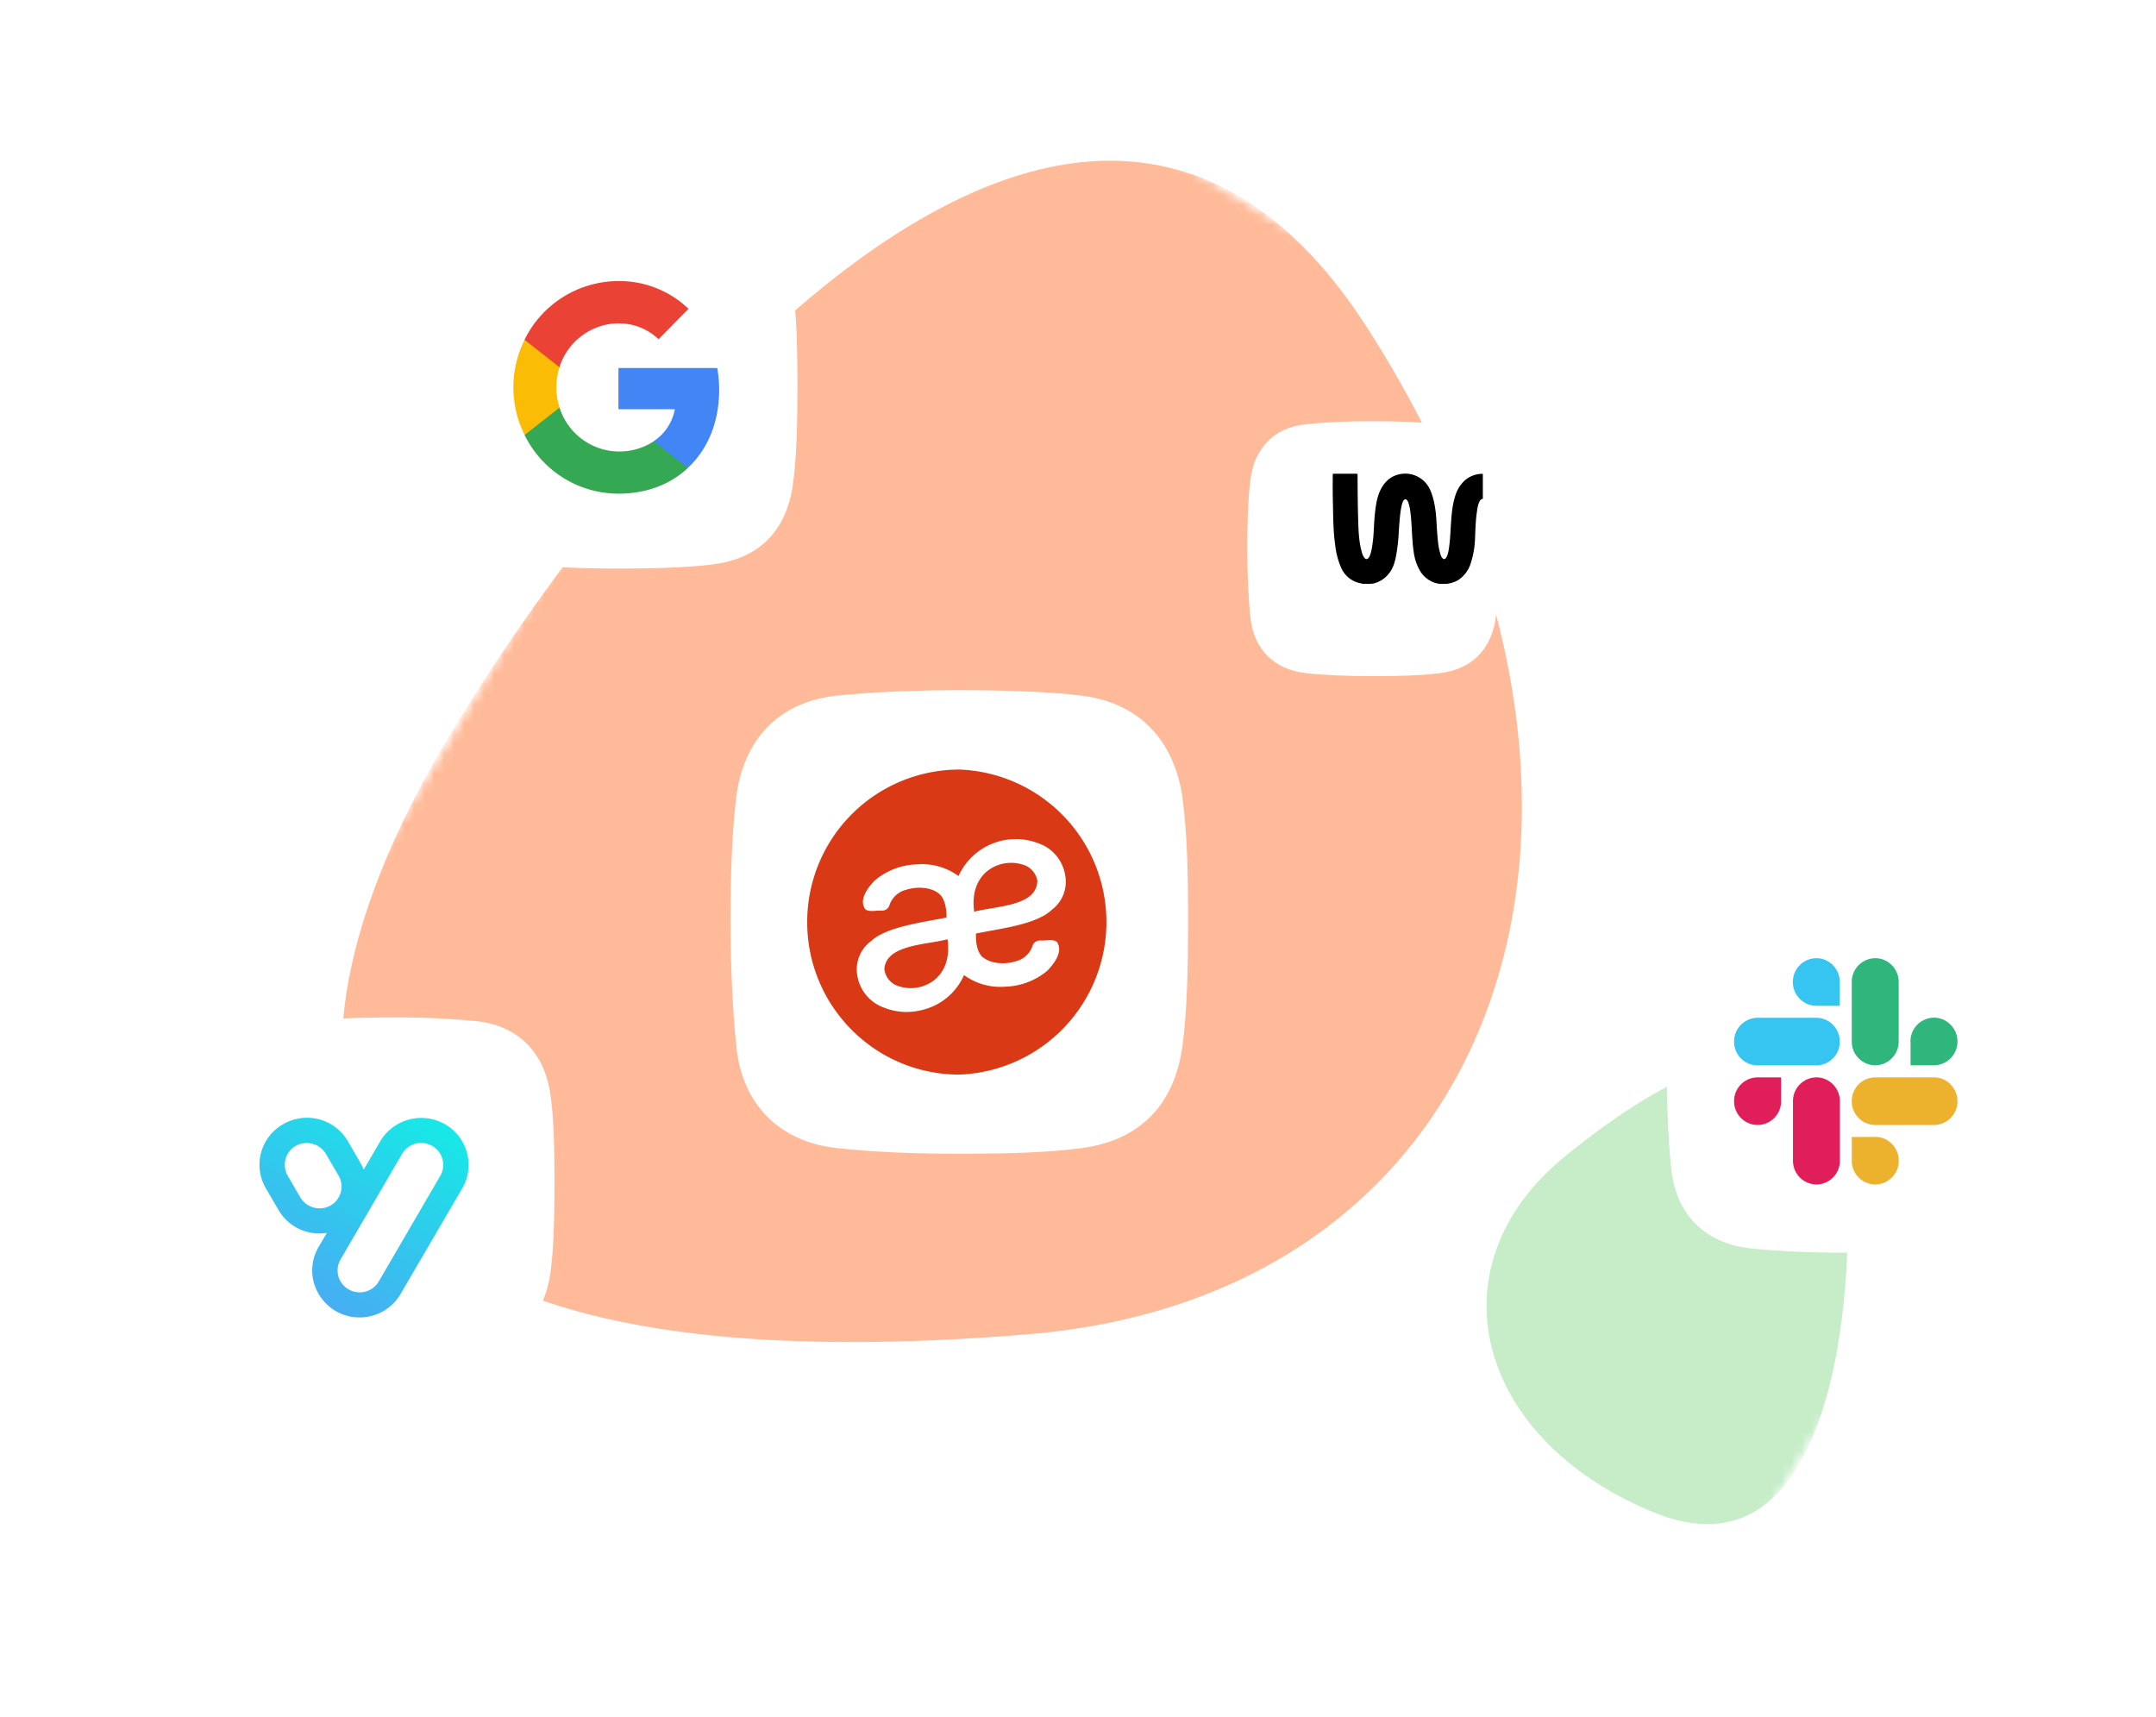 <svg xmlns="http://www.w3.org/2000/svg" xmlns:xlink="http://www.w3.org/1999/xlink" fill="none" viewBox="0 0 216 172">
  <defs>
    <path id="b" fill="#fff" d="M89.9-1.35 22.23 111.8l130.87 80.29 67.64-113.16L89.9-1.36Z"/>
  </defs>
  <g clip-path="url(#a)">
    <mask id="c" width="199" height="195" x="22" y="-2" maskUnits="userSpaceOnUse" style="mask-type:luminance">
      <use xlink:href="#b"/>
    </mask>
    <g mask="url(#c)">
      <mask id="d" width="199" height="195" x="22" y="-2" maskUnits="userSpaceOnUse" style="mask-type:luminance">
        <use xlink:href="#b"/>
      </mask>
      <g mask="url(#d)">
        <path fill="#C6EDC8" d="M156.78 115.86c23.66-19.24 27.92-5.05 28.3 4.76.36 9.81-1.61 38.23-19.44 30.88-17.8-7.3-22.38-24.62-8.86-35.64Z"/>
        <path fill="#FB9" d="M102.98 133.68c-84.72 6.96-72.9-34.42-58.73-58.66 14.14-24.27 62.42-89.46 92.78-42.1 30.35 47.37 14.38 96.77-34.05 100.76Z"/>
      </g>
    </g>
    <g filter="url(#e)">
      <path fill="#fff" d="M52.15 112.7c-.57-4.1-3.09-6.89-7.3-7.38a79.8 79.8 0 0 0-8.76-.38c-3.44 0-6.38.14-8.75.38-4.28.43-6.8 3.22-7.3 7.38-.29 2.43-.4 5.42-.4 8.77 0 3.35.15 6.52.4 9.02.44 4.38 3.25 6.94 7.29 7.38 2.34.25 5.27.4 8.76.4 3.5 0 6.44-.1 8.77-.4 4.26-.56 6.72-3.18 7.29-7.38.33-2.47.4-5.55.4-9.02 0-3.47-.06-6.36-.4-8.77Z"/>
    </g>
    <g filter="url(#f)">
      <path fill="#fff" d="M153.22 45.64c-.43-3.15-2.36-5.29-5.6-5.66-1.8-.2-4.06-.3-6.7-.3-2.63 0-4.89.11-6.7.3-3.28.33-5.21 2.47-5.59 5.65-.22 1.86-.3 4.16-.3 6.72 0 2.57.11 5 .3 6.92.34 3.36 2.5 5.31 5.59 5.65 1.78.2 4.04.3 6.71.3s4.94-.07 6.73-.3c3.26-.43 5.14-2.43 5.58-5.65.25-1.9.3-4.26.3-6.91 0-2.65-.04-4.88-.3-6.72h-.02Z"/>
    </g>
    <g filter="url(#g)">
      <path fill="#fff" d="M118.48 79.97c-.8-5.7-4.3-9.6-10.18-10.28-3.28-.39-7.39-.54-12.19-.54s-8.9.2-12.19.54c-5.97.59-9.48 4.48-10.17 10.28-.4 3.38-.56 7.56-.56 12.23 0 4.67.22 9.07.57 12.56.6 6.1 4.52 9.67 10.14 10.27 3.25.36 7.35.56 12.21.56 4.87 0 8.97-.12 12.22-.56 5.93-.77 9.36-4.42 10.14-10.27.46-3.45.56-7.74.56-12.57s-.1-8.87-.56-12.22Z"/>
    </g>
    <g filter="url(#h)">
      <path fill="#fff" d="M79.45 29.1c-.61-4.47-3.36-7.51-7.96-8.05a87.4 87.4 0 0 0-9.54-.42c-3.75 0-6.96.17-9.54.42-4.67.47-7.42 3.51-7.96 8.05a83.73 83.73 0 0 0-.43 9.56c0 3.66.16 7.1.44 9.84.47 4.77 3.54 7.56 7.93 8.03 2.55.28 5.76.43 9.56.43 3.8 0 7.02-.1 9.56-.43 4.64-.6 7.32-3.46 7.93-8.04.37-2.7.45-6.06.45-9.83 0-3.78-.08-6.94-.44-9.56Z"/>
    </g>
    <g filter="url(#i)">
      <path fill="#fff" d="M202.42 97.64c-.61-4.48-3.36-7.52-7.96-8.05-2.57-.3-5.78-.42-9.54-.42-3.75 0-6.96.16-9.54.42-4.67.46-7.41 3.5-7.96 8.04a83.6 83.6 0 0 0-.43 9.57c0 3.65.16 7.1.44 9.83.47 4.77 3.54 7.56 7.93 8.04 2.55.27 5.76.43 9.56.43 3.81 0 7.02-.1 9.56-.43 4.64-.61 7.32-3.46 7.94-8.05.36-2.7.44-6.05.44-9.83 0-3.78-.08-6.94-.44-9.56Z"/>
    </g>
    <path fill="#000" d="M136.51 58.5c-.11-.06-.24-.06-.37-.1a2.65 2.65 0 0 1-1.8-1.58 7.7 7.7 0 0 1-.57-2.2c-.2-1.37-.2-2.74-.23-4.11-.03-.98-.02-1.96-.02-2.92 0-.1.02-.13.13-.13h2.23c.11 0 .13.03.13.13 0 1.62.02 3.22.07 4.84.03.9.08 1.78.29 2.65.06.24.12.48.25.7l.09.12c.13.16.29.14.41-.02.1-.13.15-.29.2-.45.15-.5.2-1.03.26-1.55.07-.82.08-1.65.17-2.47.09-.77.19-1.54.52-2.25.38-.81.96-1.4 1.83-1.62a2.73 2.73 0 0 1 3.22 1.63c.27.64.4 1.3.5 1.99.1.79.11 1.6.18 2.4.05.64.11 1.29.3 1.92.03.14.09.28.18.4.13.18.29.18.4 0 .16-.26.22-.57.27-.86.12-.76.15-1.53.2-2.3.06-.95.12-1.9.38-2.82.19-.73.54-1.37 1.13-1.86a2.72 2.72 0 0 1 1.6-.57c.1 0 .1.03.1.1v2.3c0 .05.03.1-.04.11-.15.03-.23.15-.3.28-.14.29-.2.6-.24.93-.14.88-.16 1.78-.2 2.67a9.04 9.04 0 0 1-.43 2.56 3.08 3.08 0 0 1-1.3 1.72c-.3.17-.63.28-.97.33-.02 0-.05 0-.06.03h-.12c-.04-.02-.09-.02-.12 0h-.45a2.45 2.45 0 0 1-.98-.28 2.7 2.7 0 0 1-1.07-1.01 5 5 0 0 1-.65-1.95c-.07-.42-.1-.84-.13-1.26-.07-.9-.08-1.8-.2-2.69-.04-.34-.1-.67-.22-1a.6.6 0 0 0-.16-.24c-.1-.07-.17-.07-.25.02a.63.63 0 0 0-.16.27c-.13.38-.18.78-.23 1.17-.07.62-.11 1.25-.15 1.88-.04.74-.12 1.48-.25 2.2-.1.56-.24 1.1-.54 1.58-.4.63-.95 1.05-1.66 1.25-.13.04-.27.03-.4.06h-.46a.18.18 0 0 0-.15 0h-.16Z"/>
    <path fill="#D93914" d="M96.1 77.1a15.26 15.26 0 0 0-15.23 15.28c0 8.44 6.82 15.28 15.24 15.28a15.29 15.29 0 0 0 0-30.56Z"/>
    <path fill="#fff" d="M98.52 95.93c.68.58 2.06.75 3.24.38a2.36 2.36 0 0 0 1.68-1.53.75.75 0 0 1 .71-.55h.44c.51-.05 1.13-.1 1.33.19.45.7.11 1.68-.98 2.82a6.82 6.82 0 0 1-4.2 1.61 6.16 6.16 0 0 1-4.16-1.16 6.12 6.12 0 0 1-3.2 3.17c-.72.3-1.49.48-2.27.52a6.1 6.1 0 0 1-2.58-.44 4.1 4.1 0 0 1-2.64-3.2 3.52 3.52 0 0 1 1.35-3.43c1.3-1.23 4.07-1.73 6.29-2.14.44-.07.87-.16 1.3-.25 0-.85-.15-1.92-.78-2.4-.69-.59-2.06-.75-3.24-.38-.78.18-1.42.75-1.69 1.52a.77.77 0 0 1-.7.57h-.44c-.52.05-1.13.1-1.33-.19-.46-.71-.11-1.69.98-2.82a6.85 6.85 0 0 1 4.23-1.62 6.2 6.2 0 0 1 4.17 1.17 6.3 6.3 0 0 1 8.06-3.26c1.39.5 2.4 1.73 2.63 3.2a3.52 3.52 0 0 1-1.34 3.44c-1.3 1.24-4.07 1.73-6.3 2.13l-1.3.25c-.04.87.11 1.94.74 2.43v-.03Z"/>
    <path fill="#D93914" d="M93.31 94.42c-2.16.36-4.6.77-4.71 2.69.1.75.6 1.4 1.31 1.65 1.24.46 2.63.25 3.68-.56 1.11-.88 1.59-2.33 1.34-4.1-.46.13-1.02.22-1.61.32Zm10.63-6.09c-.1-.75-.6-1.4-1.31-1.65a3.87 3.87 0 0 0-3.68.56c-1.11.88-1.6 2.33-1.35 4.1.47-.12 1.04-.22 1.62-.32 2.18-.36 4.6-.77 4.7-2.69h.02Z"/>
    <path fill="#4285F4" d="M72.05 39.05c0-.76-.07-1.49-.19-2.18h-9.9V41h5.65a4.9 4.9 0 0 1-2.11 3.2v2.68h3.41c2-1.86 3.14-4.59 3.14-7.83Z"/>
    <path fill="#34A853" d="M61.95 49.46c2.84 0 5.22-.94 6.96-2.57l-3.41-2.68a6.29 6.29 0 0 1-9.44-3.37h-3.5v2.75a10.5 10.5 0 0 0 9.4 5.87Z"/>
    <path fill="#FBBC05" d="M56.06 40.83a6.48 6.48 0 0 1 0-4.04v-2.75h-3.5a10.65 10.65 0 0 0 0 9.54l2.73-2.14.77-.6Z"/>
    <path fill="#EA4335" d="M61.95 32.4a5.7 5.7 0 0 1 4.03 1.59l3-3.05a10.02 10.02 0 0 0-7.04-2.78 10.5 10.5 0 0 0-9.39 5.88l3.5 2.75a6.29 6.29 0 0 1 5.9-4.4Z"/>
    <path fill="#E01E5A" d="M178.44 110.33a2.37 2.37 0 0 1-2.35 2.38 2.37 2.37 0 0 1-2.36-2.38 2.37 2.37 0 0 1 2.36-2.39h2.35v2.39Zm1.19 0a2.37 2.37 0 0 1 2.35-2.39c1.3 0 2.35 1.08 2.35 2.39v5.96a2.37 2.37 0 0 1-2.35 2.38 2.37 2.37 0 0 1-2.35-2.38v-5.96Z"/>
    <path fill="#36C5F0" d="M181.97 100.77a2.37 2.37 0 0 1-2.35-2.39 2.37 2.37 0 0 1 2.35-2.38c1.3 0 2.35 1.07 2.35 2.38v2.39h-2.35Zm0 1.2c1.3 0 2.35 1.07 2.35 2.38a2.37 2.37 0 0 1-2.35 2.39h-5.88a2.37 2.37 0 0 1-2.36-2.39 2.37 2.37 0 0 1 2.36-2.38h5.88Z"/>
    <path fill="#2EB67D" d="M191.4 104.34a2.37 2.37 0 0 1 2.36-2.38c1.3 0 2.35 1.07 2.35 2.39a2.37 2.37 0 0 1-2.35 2.38h-2.35v-2.39Zm-1.18 0a2.37 2.37 0 0 1-2.35 2.39 2.37 2.37 0 0 1-2.35-2.39v-5.96a2.37 2.37 0 0 1 2.35-2.38c1.3 0 2.35 1.07 2.35 2.38v5.97Z"/>
    <path fill="#ECB22E" d="M187.88 113.9c1.3 0 2.35 1.08 2.35 2.39a2.37 2.37 0 0 1-2.35 2.38 2.37 2.37 0 0 1-2.36-2.38v-2.38h2.35Zm0-1.19a2.37 2.37 0 0 1-2.36-2.38 2.37 2.37 0 0 1 2.35-2.39h5.89c1.3 0 2.35 1.08 2.35 2.39a2.37 2.37 0 0 1-2.35 2.38h-5.88Z"/>
    <g clip-path="url(#j)">
      <path fill="url(#k)" d="M46.78 115.49a4.67 4.67 0 0 0-2.21-2.86 4.78 4.78 0 0 0-6.48 1.72l-1.65 2.83c-.09-.22-.2-.45-.32-.66l-1.26-2.17a4.74 4.74 0 0 0-6.49-1.72 4.67 4.67 0 0 0-1.73 6.43l1.26 2.16a4.74 4.74 0 0 0 4.85 2.3l-.83 1.41a4.63 4.63 0 0 0 .33 5.19 4.7 4.7 0 0 0 3.78 1.87 4.75 4.75 0 0 0 4.11-2.36l6.17-10.57a4.63 4.63 0 0 0 .47-3.57Zm-16.69 4.48-1.26-2.17a2.18 2.18 0 0 1 1.91-3.28c.76 0 1.5.39 1.92 1.1l1.26 2.16a2.18 2.18 0 0 1-1.91 3.28c-.76 0-1.5-.39-1.92-1.1Zm14.02-2.17-6.16 10.58a2.21 2.21 0 0 1-3.02.8 2.18 2.18 0 0 1-.81-3l6.16-10.57a2.21 2.21 0 0 1 3.02-.8c1.06.6 1.42 1.94.81 2.99Z"/>
    </g>
  </g>
  <defs>
    <filter id="e" width="56.91" height="57.32" x="10.64" y="89.94" color-interpolation-filters="sRGB" filterUnits="userSpaceOnUse">
      <feFlood flood-opacity="0" result="BackgroundImageFix"/>
      <feColorMatrix in="SourceAlpha" result="hardAlpha" values="0 0 0 0 0 0 0 0 0 0 0 0 0 0 0 0 0 0 127 0"/>
      <feOffset dx="3" dy="-3"/>
      <feGaussianBlur stdDeviation="6"/>
      <feColorMatrix values="0 0 0 0 0.075 0 0 0 0 0.114 0 0 0 0 0.208 0 0 0 0.1 0"/>
      <feBlend in2="BackgroundImageFix" result="effect1_dropShadow_1542_12568"/>
      <feBlend in="SourceGraphic" in2="effect1_dropShadow_1542_12568" result="shape"/>
    </filter>
    <filter id="f" width="48.78" height="49.11" x="113.18" y="30.42" color-interpolation-filters="sRGB" filterUnits="userSpaceOnUse">
      <feFlood flood-opacity="0" result="BackgroundImageFix"/>
      <feColorMatrix in="SourceAlpha" result="hardAlpha" values="0 0 0 0 0 0 0 0 0 0 0 0 0 0 0 0 0 0 127 0"/>
      <feOffset dx="-3.37" dy="2.52"/>
      <feGaussianBlur stdDeviation="5.89"/>
      <feColorMatrix values="0 0 0 0 0.075 0 0 0 0 0.114 0 0 0 0 0.208 0 0 0 0.12 0"/>
      <feBlend in2="BackgroundImageFix" result="effect1_dropShadow_1542_12568"/>
      <feBlend in="SourceGraphic" in2="effect1_dropShadow_1542_12568" result="shape"/>
    </filter>
    <filter id="g" width="85.83" height="86.44" x="53.19" y="49.15" color-interpolation-filters="sRGB" filterUnits="userSpaceOnUse">
      <feFlood flood-opacity="0" result="BackgroundImageFix"/>
      <feColorMatrix in="SourceAlpha" result="hardAlpha" values="0 0 0 0 0 0 0 0 0 0 0 0 0 0 0 0 0 0 127 0"/>
      <feOffset/>
      <feGaussianBlur stdDeviation="10"/>
      <feColorMatrix values="0 0 0 0 0.075 0 0 0 0 0.114 0 0 0 0 0.208 0 0 0 0.13 0"/>
      <feBlend in2="BackgroundImageFix" result="effect1_dropShadow_1542_12568"/>
      <feBlend in="SourceGraphic" in2="effect1_dropShadow_1542_12568" result="shape"/>
    </filter>
    <filter id="h" width="63.87" height="64.33" x="30.02" y="6.63" color-interpolation-filters="sRGB" filterUnits="userSpaceOnUse">
      <feFlood flood-opacity="0" result="BackgroundImageFix"/>
      <feColorMatrix in="SourceAlpha" result="hardAlpha" values="0 0 0 0 0 0 0 0 0 0 0 0 0 0 0 0 0 0 127 0"/>
      <feOffset/>
      <feGaussianBlur stdDeviation="7"/>
      <feColorMatrix values="0 0 0 0 0.075 0 0 0 0 0.114 0 0 0 0 0.208 0 0 0 0.14 0"/>
      <feBlend in2="BackgroundImageFix" result="effect1_dropShadow_1542_12568"/>
      <feBlend in="SourceGraphic" in2="effect1_dropShadow_1542_12568" result="shape"/>
    </filter>
    <filter id="i" width="63.87" height="64.33" x="152.99" y="75.17" color-interpolation-filters="sRGB" filterUnits="userSpaceOnUse">
      <feFlood flood-opacity="0" result="BackgroundImageFix"/>
      <feColorMatrix in="SourceAlpha" result="hardAlpha" values="0 0 0 0 0 0 0 0 0 0 0 0 0 0 0 0 0 0 127 0"/>
      <feOffset/>
      <feGaussianBlur stdDeviation="7"/>
      <feColorMatrix values="0 0 0 0 0.075 0 0 0 0 0.114 0 0 0 0 0.208 0 0 0 0.2 0"/>
      <feBlend in2="BackgroundImageFix" result="effect1_dropShadow_1542_12568"/>
      <feBlend in="SourceGraphic" in2="effect1_dropShadow_1542_12568" result="shape"/>
    </filter>
    <clipPath id="a">
      <path fill="#fff" d="M0 0h216v171H0z" transform="translate(0 .5)"/>
    </clipPath>
    <clipPath id="j">
      <path fill="#fff" d="M0 0h21v20H0z" transform="translate(26 112)"/>
    </clipPath>
    <linearGradient id="k" x1="44.46" x2="25.78" y1="103" y2="135.64" gradientUnits="userSpaceOnUse">
      <stop stop-color="#05FFE1"/>
      <stop offset="1" stop-color="#5799F7"/>
    </linearGradient>
  </defs>
</svg>
